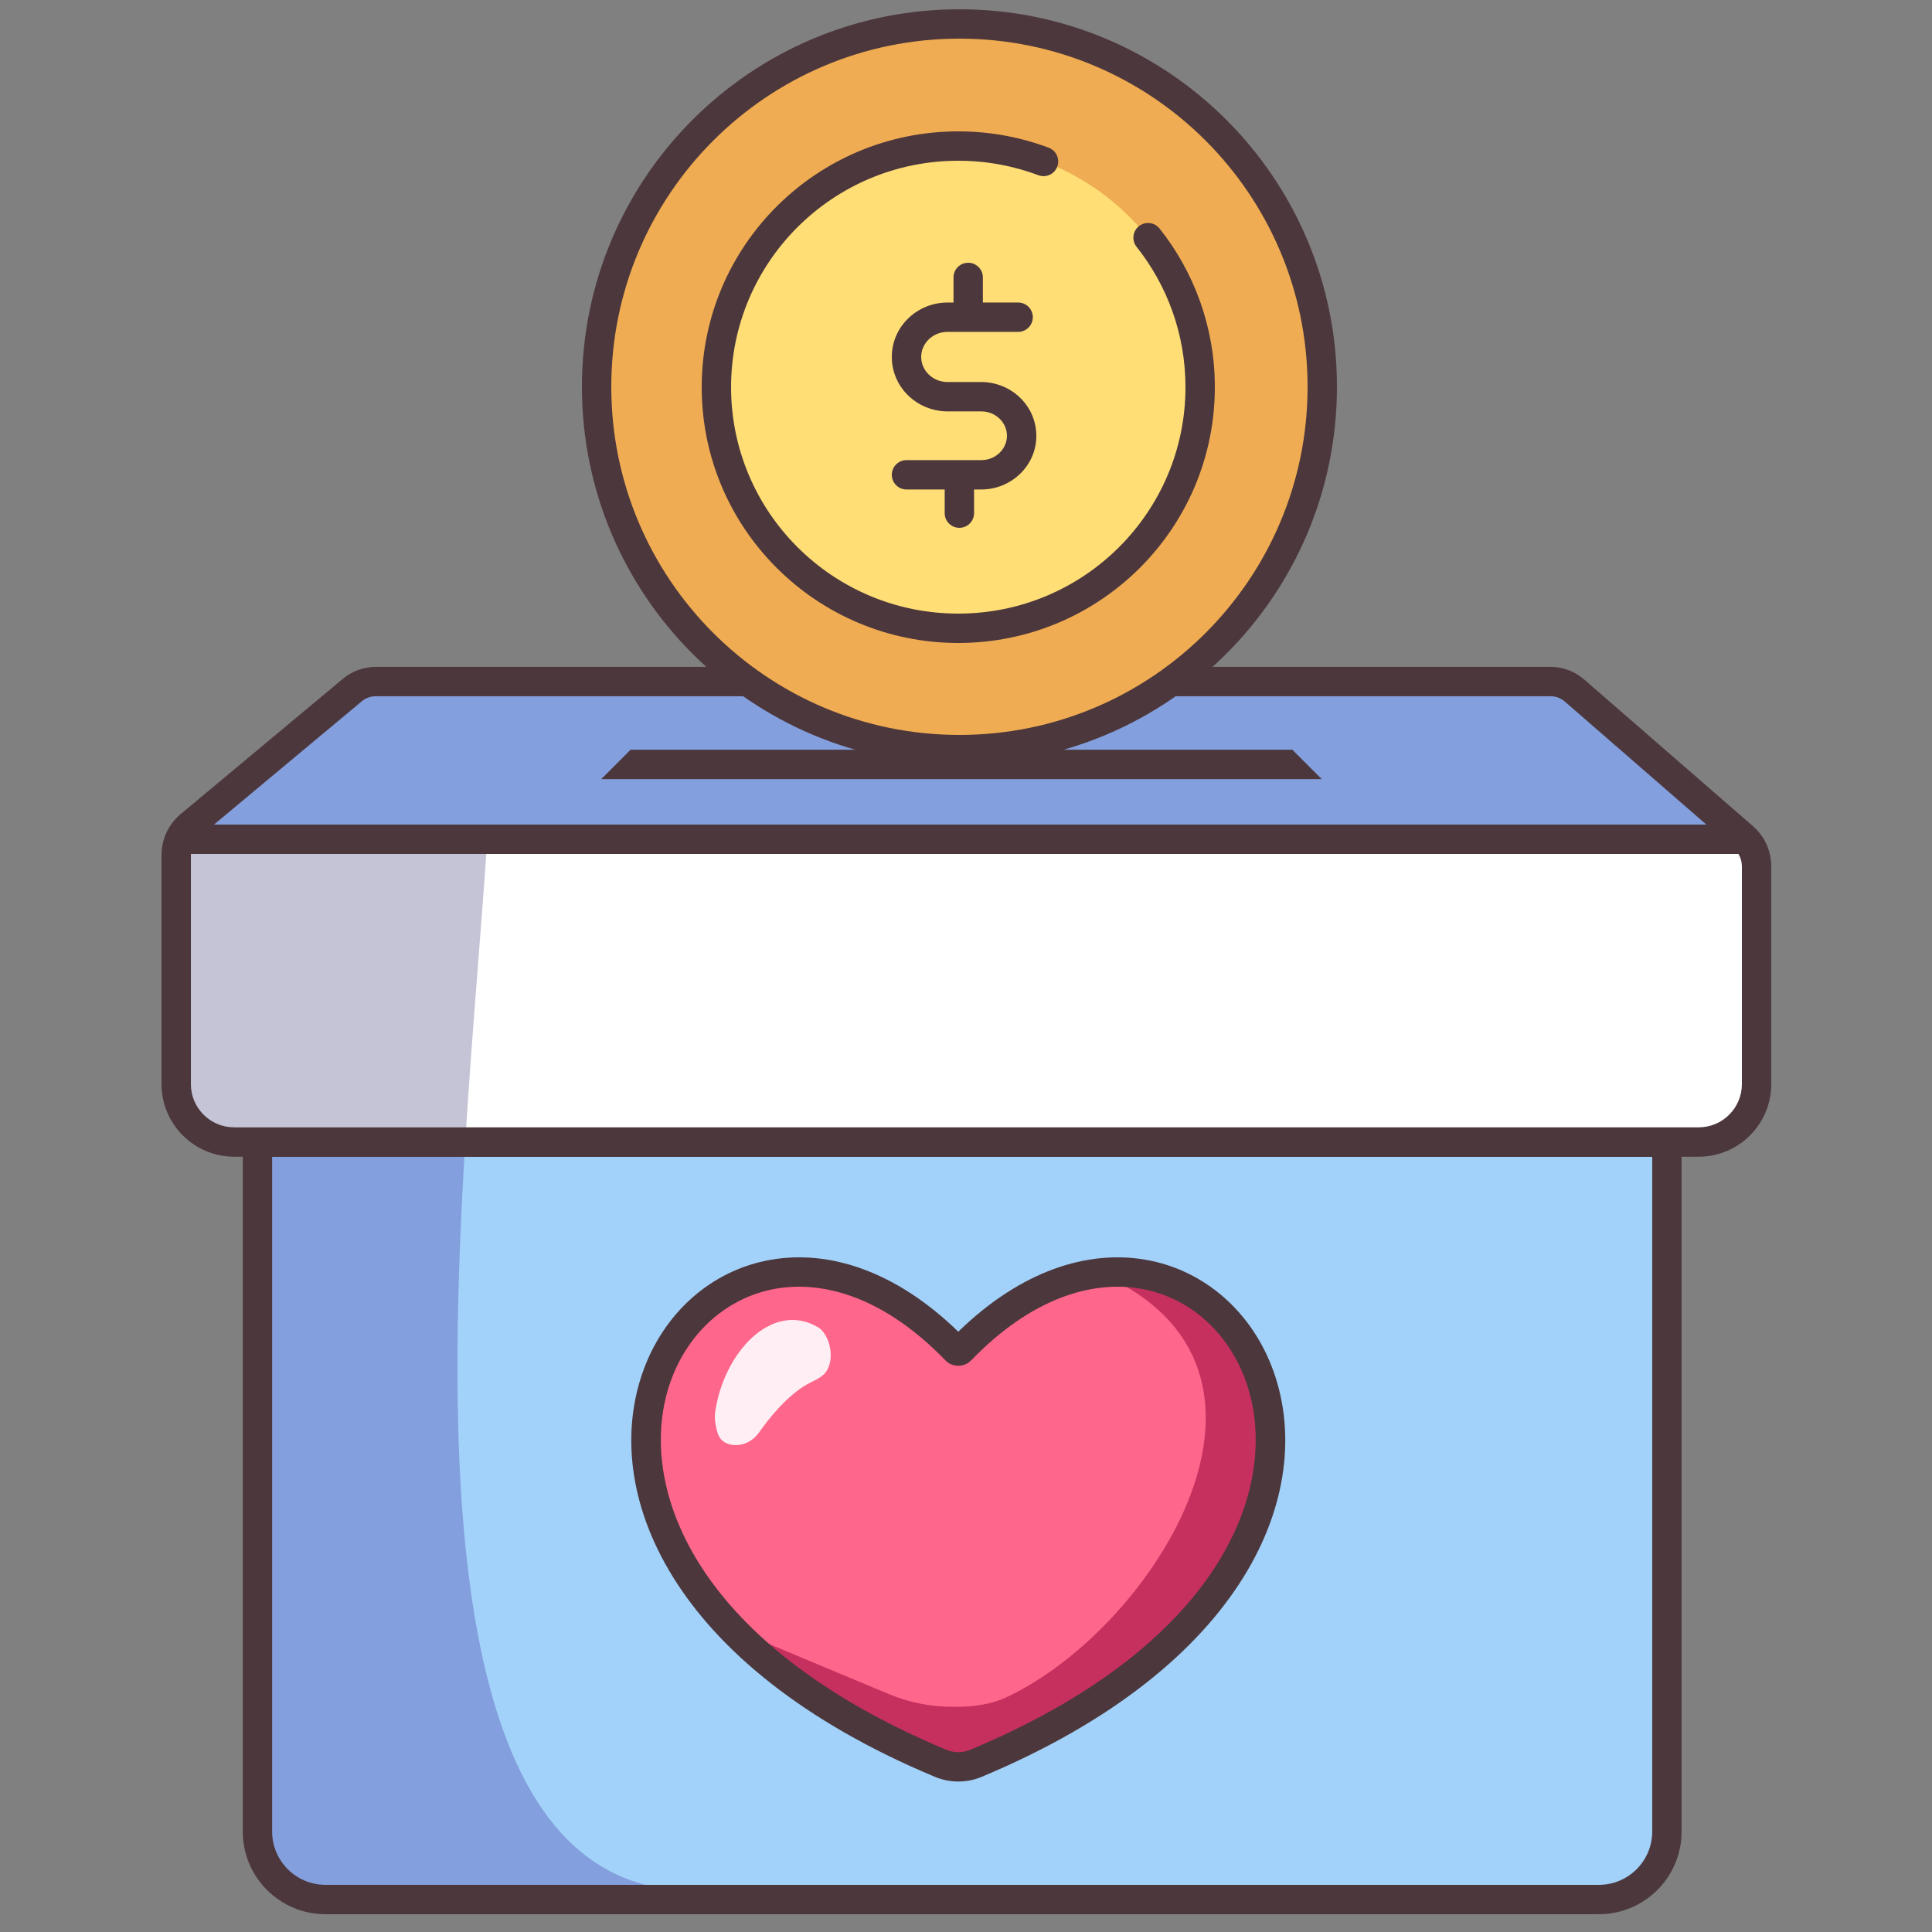 <svg fill="none" height="2500" viewBox="0 0 2500 2500" width="2500" xmlns="http://www.w3.org/2000/svg"><rect x="0" y="0" width="2500" height="2500" fill="#808080" stroke="none"/><path d="m2037.28 893.446 218.51 189.874c.99.86 1.94 1.75 2.85 2.68h-2026.285c3.075-6.88 7.699-13.05 13.623-17.99l210.068-175.182c8.449-7.045 19.101-10.904 30.101-10.904h1520.303c11.33 0 22.28 4.092 30.83 11.522z" fill="#839fdd"/><path d="m815.998 970.153-38.072 38.077h932.454l-38.07-38.077z" fill="#4c373c"/><path d="m333.15 1477.78h1823.82v892.19c0 48.6-39.4 88-88 88h-1647.82c-48.601 0-88-39.4-88-88z" fill="#a2d2f9"/><path d="m385.5 2445h483c-286.518-31.1-292.997-533.6-266.462-967.22h-272.038v901.22z" fill="#839fdd"/><path clip-rule="evenodd" d="m314.15 1458.78h1861.82v911.19c0 59.1-47.91 107-107 107h-1647.82c-59.094 0-107-47.9-107-107zm38 38v873.19c0 38.11 30.893 69 69 69h1647.82c38.1 0 69-30.89 69-69v-873.19z" fill="#4c373c" fill-rule="evenodd"/><path d="m2198 1477.78h-1895c-41.421 0-75-33.58-75-75v-296.37c0-7.12 1.517-14.06 4.355-20.41h2026.285c9.16 9.31 14.36 21.89 14.36 35.06v281.72c0 41.42-33.58 75-75 75z" fill="#fff"/><path d="m228 1402.78v-296.37c0-7.12 1.517-14.06 4.355-20.41h398.145c-7.018 109.41-19.587 246.74-28.462 391.78h-272.038-27c-41.421 0-75-33.58-75-75z" fill="#c4c4d6"/><path clip-rule="evenodd" d="m443.877 878.236c11.863-9.894 26.822-15.312 42.269-15.312h1520.304c15.91 0 31.28 5.746 43.29 16.18l218.51 189.876c1.37 1.18 2.68 2.42 3.94 3.7 12.64 12.85 19.81 30.21 19.81 48.38v281.72c0 51.91-42.09 94-94 94h-1895c-51.915 0-94-42.09-94-94v-296.37c0-9.83 2.094-19.41 6.009-28.17 4.242-9.48 10.625-18.01 18.8-24.82l210.068-175.184 12.168 14.592zm42.269 22.688c-6.553 0-12.899 2.299-17.932 6.496l-191.361 159.58h1931.187l-183.22-159.212c-5.1-4.426-11.62-6.864-18.37-6.864zm1763.364 204.076h-2002.478c-.021.47-.032.94-.032 1.41v296.37c0 30.92 25.072 56 56 56h1895c30.92 0 56-25.08 56-56v-281.72c0-5.72-1.59-11.27-4.49-16.06z" fill="#4c373c" fill-rule="evenodd"/><path d="m1711 500.5c0 259.298-210.2 469.5-469.5 469.5-259.298 0-469.5-210.202-469.5-469.5s210.202-469.5 469.5-469.5c259.3 0 469.5 210.202 469.5 469.5z" fill="#efac52"/><path clip-rule="evenodd" d="m1241.5 50c-248.804 0-450.5 201.696-450.5 450.5s201.696 450.5 450.5 450.5c248.8 0 450.5-201.696 450.5-450.5s-201.7-450.5-450.5-450.5zm-488.5 450.5c0-269.791 218.709-488.5 488.5-488.5 269.79 0 488.5 218.709 488.5 488.5s-218.71 488.5-488.5 488.5c-269.791 0-488.5-218.709-488.5-488.5z" fill="#4c373c" fill-rule="evenodd"/><path d="m1553 501c0 172.313-140.13 312-313 312s-313-139.687-313-312 140.13-312 313-312 313 139.687 313 312z" fill="#ffde76"/><path clip-rule="evenodd" d="m1240 208c-162.43 0-294 131.238-294 293s131.57 293 294 293 294-131.238 294-293c0-68.621-23.65-131.69-63.29-181.627-6.52-8.219-5.14-20.171 3.07-26.695 8.22-6.524 20.17-5.149 26.7 3.069 44.77 56.407 71.52 127.739 71.52 205.253 0 182.863-148.7 331-332 331s-332-148.137-332-331c0-182.864 148.7-331 332-331 41.15 0 80.6 7.473 117.02 21.151 9.82 3.689 14.79 14.643 11.1 24.467-3.69 9.823-14.64 14.796-24.46 11.107-32.22-12.097-67.14-18.725-103.66-18.725z" fill="#4c373c" fill-rule="evenodd"/><path clip-rule="evenodd" d="m1252.83 340c10.5 0 19 8.507 19 19v32.446h45.63c10.49 0 19 8.506 19 19 0 10.493-8.51 19-19 19h-91.24c-19.51 0-34.22 15.129-34.22 32.446 0 17.316 14.71 32.445 34.22 32.445h43.5c36.31 0 67.56 26.869 70.98 63.174 3.89 41.423-29.74 75.881-70.98 75.881h-9.29v30.608c0 10.493-8.51 19-19 19-10.5 0-19-8.507-19-19v-30.608h-49.43c-10.49 0-19-8.507-19-19 0-10.494 8.51-19 19-19h96.72c20.25 0 34.81-16.567 33.14-34.323-1.48-15.746-15.38-28.732-33.14-28.732h-43.5c-39.27 0-72.22-30.937-72.22-70.445 0-39.509 32.95-70.446 72.22-70.446h7.61v-32.446c0-10.493 8.51-19 19-19z" fill="#4c373c" fill-rule="evenodd"/><path d="m1217.53 2281.88c-682.064-284.75-305.291-870.92 19.44-534.8 1.59 1.64 4.47 1.64 6.06 0 324.73-336.12 701.5 250.05 19.44 534.8-14.04 5.86-30.9 5.86-44.94 0z" fill="#ff668b"/><path d="m1226.68 2286.91c-110.49-39.57-235.152-138.69-292.68-185.16l215.94 90.31c26.07 10.91 54.05 16.53 82.31 16.53h5.19c22.43 0 44.89-2.98 65.2-12.5 190.83-89.53 403.8-426.07 119.73-548.68 250.05-29.38 396.89 407.4-168.21 638.59-8.68 3.55-18.65 4.07-27.48.91z" fill="#c6305f"/><path clip-rule="evenodd" d="m1240 1723.2c-81.32-79.11-167.47-106.02-242.208-93.13-77.761 13.42-139.178 69.36-166.003 145.25-54.351 153.77 32.772 379.79 378.421 524.1 18.72 7.81 40.86 7.81 59.58 0 345.65-144.31 432.77-370.33 378.42-524.1-26.82-75.89-88.24-131.83-166-145.25-74.74-12.89-160.89 14.02-242.21 93.13zm-372.383 64.78c-44.702 126.48 20.821 335.92 357.233 476.37 9.35 3.9 20.95 3.9 30.3 0 336.41-140.45 401.94-349.89 357.23-476.37-22.7-64.22-73.73-109.61-136.63-120.46-62.66-10.81-141.09 12.06-219.06 92.76-9.06 9.38-24.32 9.38-33.38 0-77.97-80.7-156.4-103.57-219.06-92.76-62.897 10.85-113.931 56.24-136.633 120.46z" fill="#4c373c" fill-rule="evenodd"/><path d="m1058.74 1717.57c-59.229-35.19-122.823 32.27-133.503 110.98-.774 5.71.322 16.42 3.654 26.66 3.775 11.61 16.279 16.23 28.27 14.41 10.224-1.56 19.154-7.65 25.113-16.15 13.814-19.72 36.696-47.33 60.886-61.45 9.82-5.73 21.8-9.27 27.27-19.28 10.58-19.4 1.16-47.52-11.69-55.17z" fill="#ffeef3"/></svg>